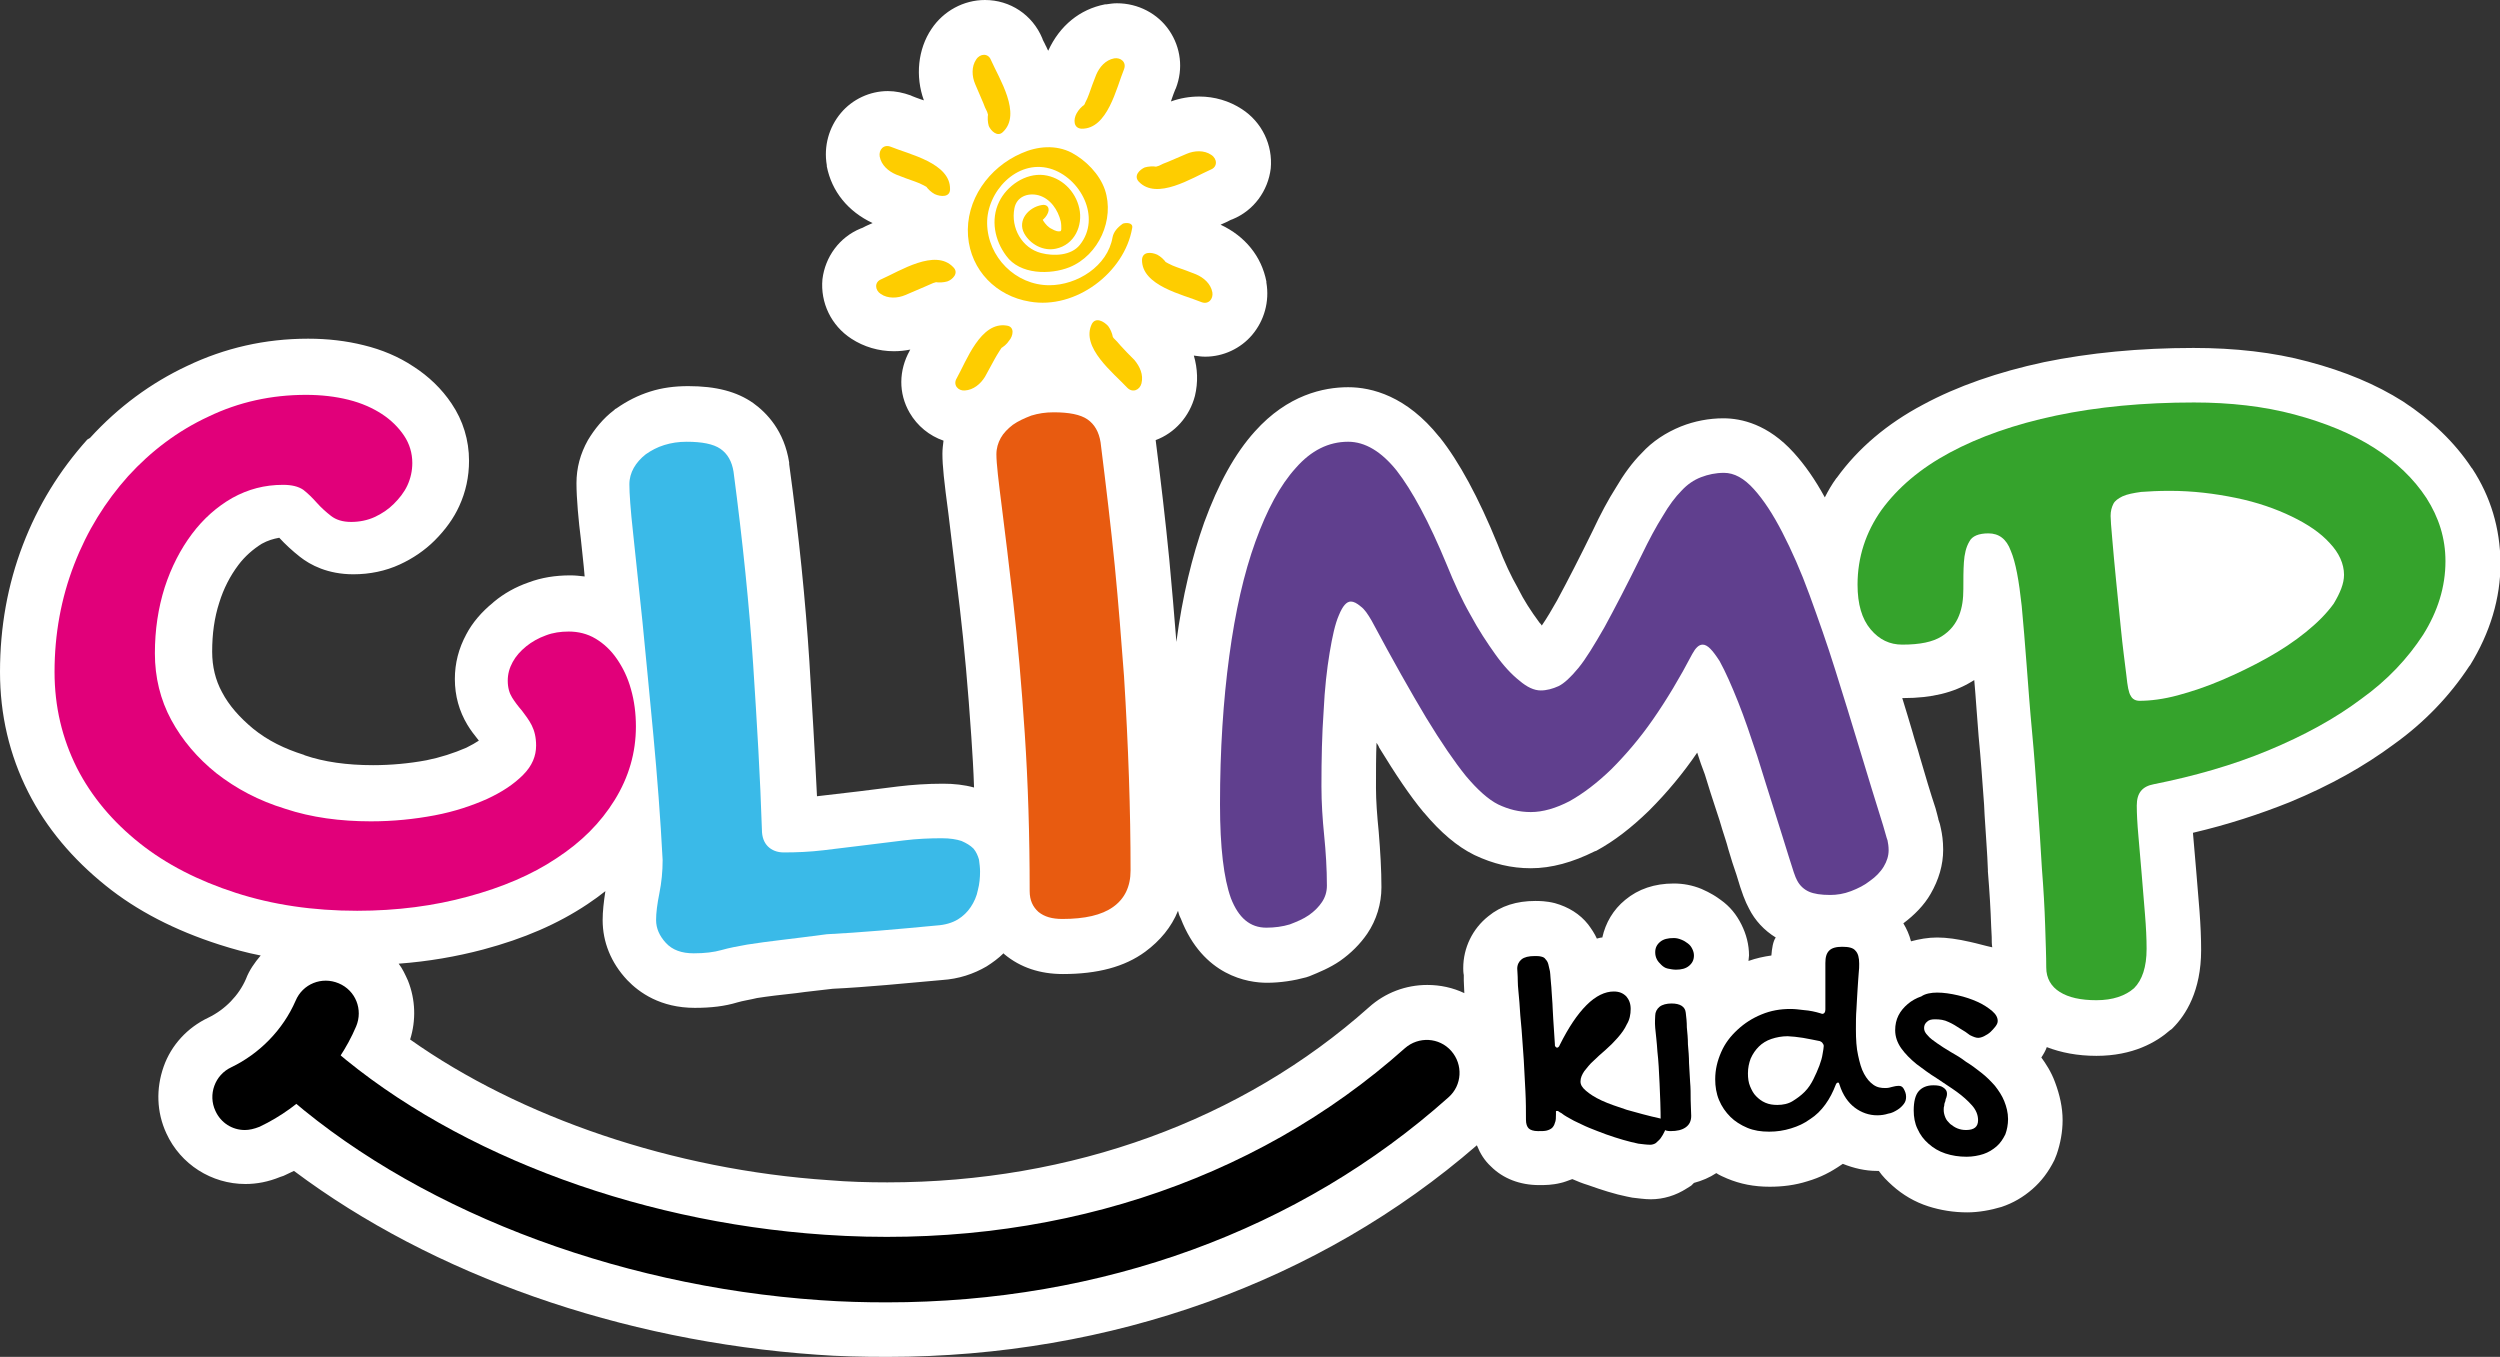 <?xml version="1.0" encoding="utf-8"?>
<!-- Generator: Adobe Illustrator 25.0.1, SVG Export Plug-In . SVG Version: 6.00 Build 0)  -->
<svg version="1.1" id="VERSÃO_4" xmlns="http://www.w3.org/2000/svg" xmlns:xlink="http://www.w3.org/1999/xlink" x="0px" y="0px"
	 viewBox="0 0 458.4 248.8" style="enable-background:new 0 0 458.4 248.8;" xml:space="preserve">
<rect x="0" y="0" width="458.4" height="248.8" fill="#333333" stroke="none"/>
<style type="text/css">
	.st0{fill:#FFFFFF;}
	.st1{fill:#E1007A;}
	.st2{fill:#3ABAE8;}
	.st3{fill:#E85B10;}
	.st4{fill:#603F8E;}
	.st5{fill:#35A32C;}
	.st6{fill:#FECD00;}
</style>
<path class="st0" d="M453.3,85.9l-0.1-0.1c-3.1-4.7-7.4-8.8-12.6-12.2c-4.9-3.1-10.6-5.5-17.4-7.3c-6.3-1.7-13.4-2.5-21-2.5
	c-9.9,0-19.1,0.9-27.4,2.6c-8.4,1.8-15.9,4.4-22.2,7.8c-6.6,3.5-11.9,8-15.8,13.4l-0.1,0.1c-0.8,1.1-1.5,2.3-2.1,3.5
	c-1.8-3.3-3.7-6-5.7-8.2c-4.7-5.2-9.6-6.3-12.9-6.3c-2.6,0-5.3,0.5-7.8,1.5c-2.7,1.1-5.2,2.7-7.2,4.9c-1.7,1.7-3.3,3.9-4.7,6.3
	c-1.4,2.2-2.8,4.8-4.3,8c-2.3,4.7-4.5,9-6.5,12.7c-0.9,1.6-1.9,3.3-2.8,4.6c-0.1-0.2-0.2-0.3-0.4-0.5c-1.7-2.3-2.9-4.2-3.9-6.2
	l-0.1-0.2c-1.2-2.1-2.4-4.6-3.7-8c-3.5-8.6-7.1-15.2-10.6-19.6l-0.1-0.1c-6-7.5-12.4-9.1-16.7-9.1c-4.5,0-11.1,1.4-17.1,8.1
	c-3.7,4.1-6.7,9.6-9.3,16.7c-2.2,6.2-4,13.5-5.1,21.9c-0.4-4.9-0.8-9.9-1.3-15.1c-0.7-7.2-1.6-14.8-2.5-21.9
	c3.5-1.3,6.2-4.3,7.2-8.1c0.6-2.5,0.5-5-0.2-7.4c0.7,0.1,1.4,0.2,2.1,0.2c3.3,0,6.5-1.5,8.6-4c2.2-2.6,3.2-6.1,2.6-9.6l0-0.2
	c-0.9-4.6-3.9-8.3-8.4-10.4c0.3-0.1,0.6-0.3,0.9-0.4c0.5-0.2,0.9-0.5,1.3-0.6c3.9-1.6,6.5-5.2,7-9.3c0.4-4.3-1.6-8.5-5.3-10.9
	c-2.3-1.5-5-2.3-7.8-2.3c-1.8,0-3.5,0.3-5.2,0.9c0.1-0.2,0.1-0.4,0.2-0.6c0.2-0.6,0.4-1.1,0.6-1.6l0.1-0.2c1.4-3.6,0.9-7.5-1.2-10.6
	c-2.1-3.1-5.7-5-9.6-5c-0.7,0-1.3,0.1-2,0.2l-0.2,0c-4.6,0.9-8.3,3.9-10.4,8.5c-0.2-0.3-0.3-0.7-0.5-1c-0.2-0.5-0.5-0.9-0.6-1.3
	c-1.8-4.3-5.9-7-10.5-7c-3.9,0-7.6,2-9.8,5.3c-2.5,3.7-3,8.7-1.4,13.1c-0.2-0.1-0.4-0.1-0.6-0.2c-0.6-0.2-1.1-0.4-1.6-0.6l-0.2-0.1
	c-1.4-0.5-2.8-0.8-4.2-0.8c-3.3,0-6.5,1.5-8.6,4c-2.2,2.6-3.2,6.1-2.6,9.6l0,0.2c0.9,4.6,3.9,8.3,8.4,10.4c-0.3,0.1-0.6,0.3-0.9,0.4
	c-0.5,0.2-0.9,0.5-1.3,0.6c-3.9,1.6-6.5,5.2-7,9.3c-0.4,4.3,1.6,8.5,5.3,10.9c2.3,1.5,5,2.3,7.8,2.3c1,0,2-0.1,3-0.3
	c0,0.1-0.1,0.1-0.1,0.2c-2,3.6-2.1,7.8,0,11.4c1.4,2.4,3.6,4.2,6.2,5.1c-0.1,0.8-0.2,1.6-0.2,2.4c0,2.2,0.3,5,1.1,11
	c0.6,4.9,1.3,10.8,2.1,17.4c0.8,6.8,1.5,14.7,2.1,23.5c0.2,3,0.4,6.1,0.5,9.3c-1.8-0.5-3.7-0.7-5.7-0.7c-2.9,0-5.7,0.2-8.2,0.5
	c-2.4,0.3-4.8,0.6-7.2,0.9c0,0-7.6,0.9-7.7,0.9c-0.4-8.3-0.9-16.7-1.4-24.8c-0.7-10.9-1.9-23-3.7-36.1l0-0.3
	c-0.9-5.8-4.1-9.1-6.6-10.9c-3-2.1-6.8-3.1-11.9-3.1c-2.5,0-4.8,0.3-7,1c-2.2,0.7-4.2,1.7-6.2,3.1l-0.2,0.1l-0.2,0.2
	c-2,1.5-3.6,3.5-4.8,5.5c-1.4,2.5-2.1,5.1-2.1,7.9c0,2.8,0.4,7.1,0.8,10.2c0.2,2.1,0.5,4.4,0.7,6.9c-0.9-0.1-1.7-0.2-2.6-0.2
	c-2.8,0-5.3,0.4-7.7,1.3c-2.3,0.8-4.5,2-6.4,3.6l-0.1,0.1c-2.1,1.7-3.8,3.7-4.9,5.8c-1.4,2.6-2.1,5.3-2.1,8.2c0,3.1,0.8,5.9,2.3,8.4
	c0.6,1,1.3,1.9,2.1,2.9c-0.6,0.4-1.3,0.8-2.3,1.3c-2.3,1-4.8,1.8-7.3,2.3c-3.2,0.6-6.6,0.9-9.8,0.9c-4.8,0-9-0.6-12.5-1.8l-0.2-0.1
	c-3.5-1.1-6.6-2.6-9.3-4.8c-2.4-2-4.4-4.2-5.7-6.7c-1.2-2.2-1.8-4.7-1.8-7.4c0-3.3,0.4-6.2,1.3-9c0.8-2.6,2-4.9,3.5-6.9
	c1.2-1.6,2.7-2.9,4.3-3.9c1.1-0.6,2.1-0.9,3.2-1.1c1.1,1.2,2.4,2.4,3.8,3.5c1.9,1.5,5.1,3.2,9.8,3.2c3,0,5.9-0.6,8.5-1.8
	c2.4-1.1,4.6-2.6,6.4-4.4c2-2,3.5-4.1,4.5-6.3c1.2-2.6,1.8-5.4,1.8-8.3c0-3.8-1.1-7.4-3.2-10.5c-1.8-2.7-4.2-5-7-6.8
	c-2.7-1.8-5.8-3.1-9.1-3.9c-3.2-0.8-6.6-1.2-10.2-1.2c-7.9,0-15.3,1.7-22.2,5c-6.6,3.1-12.6,7.5-17.8,13.2L16,80.6
	c-5.1,5.7-9,12-11.8,19.3C1.4,107.2,0,115,0,123.2c0,7.8,1.7,15.2,5.2,22.1c3.3,6.5,8.1,12.2,14.2,17.1c5.7,4.6,12.7,8.2,20.8,10.8
	c2.5,0.8,5,1.5,7.6,2c-1.1,1.3-2.1,2.7-2.7,4.3c-1.3,3-3.8,5.6-6.9,7.1c-3.8,1.8-6.8,5-8.2,9c-1.4,4-1.3,8.3,0.5,12.2
	c2.6,5.7,8.3,9.3,14.5,9.3c2.1,0,4.2-0.4,6.4-1.3l0.3-0.1l0.3-0.1c0.6-0.3,1.3-0.6,1.9-0.9c25.5,19.1,60,31.2,95.9,33.7
	c3.9,0.3,8.2,0.4,12.9,0.4c41,0,79.3-13.8,108.1-38.8c0.6,1.5,1.4,2.8,2.6,3.9c2.2,2.2,5.3,3.4,8.8,3.4c1.1,0,2.4,0,4-0.4
	c0.5-0.1,1.3-0.4,2.1-0.7c0.9,0.4,1.9,0.8,2.9,1.1c1.4,0.5,2.6,0.9,3.6,1.2c1.3,0.4,2.5,0.7,3.5,0.9l0.5,0.1l0.5,0.1
	c1,0.1,2.2,0.3,3.4,0.3c2.3,0,4.6-0.7,6.6-2l0.8-0.5l0.5-0.5c1.5-0.4,2.9-1,4.1-1.8c0.6,0.4,1.3,0.7,2,1c2.4,1,4.9,1.5,7.8,1.5
	c2.4,0,4.7-0.3,6.9-1c2.4-0.7,4.3-1.7,6.2-3c0.1-0.1,0.2-0.1,0.3-0.2c2,0.8,4.1,1.3,6.3,1.3c0.1,0,0.2,0,0.3,0
	c0.7,1,1.5,1.8,2.5,2.7c1.9,1.7,4.1,3,6.6,3.8c2.2,0.7,4.6,1.1,7.1,1.1c2.1,0,4.3-0.4,6.3-1c2.1-0.7,4-1.8,5.7-3.3
	c1.6-1.4,2.9-3.1,4-5.3l0.2-0.5l0.2-0.5c0.7-2,1.1-4.2,1.1-6.3c0-2.3-0.5-4.6-1.4-7c-0.7-1.9-1.7-3.4-2.5-4.5c0.4-0.6,0.8-1.3,1-1.9
	c2.6,1,5.6,1.6,9.1,1.6c6.7,0,11-2.5,13.5-4.7l0.3-0.2l0.2-0.2c2.4-2.4,5.2-6.8,5.2-14.3c0-2.2-0.1-4.5-0.3-7.2
	c-0.2-2.4-0.4-4.8-0.6-7.3c-0.2-2.4-0.4-4.8-0.6-7c6.4-1.5,12.2-3.4,17.7-5.6c7.5-3.1,13.7-6.6,19.1-10.6c5.6-4,10.3-8.9,13.9-14.4
	l0.1-0.1c3.7-6,5.6-12.3,5.6-18.8C458.4,96.8,456.7,91.1,453.3,85.9z M324.8,175.2c-1.4,0.2-2.8,0.5-4.2,1c0-0.3,0.1-0.7,0.1-1
	c0-2-0.5-3.9-1.4-5.7c-0.9-1.8-2.1-3.3-3.8-4.5c-0.8-0.6-1.9-1.3-3.5-2c-1.7-0.7-3.4-1-5.1-1c-3.5,0-6.5,1-8.9,3
	c-2.2,1.8-3.6,4.2-4.2,6.9c-0.3,0-0.6,0.1-1,0.2c-0.4-0.9-1-1.8-1.6-2.6c-1.5-1.9-3.6-3.2-6.1-3.9c-1.6-0.4-2.9-0.4-3.6-0.4
	c-3.4,0-6.3,0.9-8.6,2.8c-2.9,2.3-4.6,5.8-4.6,9.5c0,0.3,0,0.8,0.1,1.3c0,0.3,0,0.6,0,1c0,0.8,0.1,1.6,0.1,2.3
	c-2.1-1-4.4-1.5-6.8-1.5c-3.9,0-7.7,1.4-10.7,4.1c-23.2,20.7-54.5,32.1-88.3,32.1c-3.5,0-7.2-0.1-10.7-0.4
	c-28.5-1.9-56.6-11.5-76.8-25.8c1.1-3.5,1-7.3-0.4-10.8c-0.5-1.1-1-2.2-1.7-3.1c5.4-0.4,10.6-1.3,15.5-2.6c7.5-2,13.7-4.7,19.1-8.3
	c1.2-0.8,2.3-1.6,3.3-2.4c-0.3,2-0.5,3.7-0.5,5.3c0,4,1.5,7.8,4.5,11c2.2,2.3,6.1,5.1,12.4,5.1c3,0,5.5-0.3,7.8-1
	c1-0.3,2.4-0.5,3.6-0.8c1.9-0.3,4.4-0.6,7.2-0.9c2.1-0.3,4.3-0.5,6.7-0.8c6.3-0.3,13.3-1,20-1.6c3.1-0.2,5.8-1.1,8.2-2.5
	c1.1-0.7,2.2-1.5,3.1-2.4l0,0l0.2,0.2c2.9,2.4,6.5,3.6,10.7,3.6c6.3,0,11.3-1.3,15.1-4.1c2.7-2,4.8-4.5,6-7.5
	c0.1,0.4,0.2,0.8,0.4,1.2l0.1,0.2c4.1,10.6,12.4,11.8,15.8,11.8c2.5,0,5-0.4,7.2-1l0.3-0.1l0.3-0.1c1.7-0.7,3.7-1.5,5.6-2.8
	c2-1.4,3.7-3.1,5-5c1.7-2.5,2.6-5.5,2.6-8.5c0-3.2-0.2-6.5-0.5-10.2c-0.3-3-0.5-5.7-0.5-8c0-3.2,0-5.9,0.1-8.3
	c0.2,0.3,0.4,0.6,0.5,0.9c3,4.9,5.6,8.8,8.1,11.8l0.1,0.1c3.1,3.7,6.1,6.2,9.1,7.7l0.2,0.1c3.4,1.6,6.7,2.4,10.3,2.4
	c3.8,0,7.7-1.1,11.7-3.1l0.3-0.1c3.3-1.8,6.4-4.2,9.6-7.3l0.1-0.1c3.3-3.3,6.2-6.8,8.8-10.6c0.4,1.3,0.9,2.7,1.4,4
	c0.7,2.3,1.4,4.5,2.1,6.6c0.4,1.2,0.8,2.4,1.1,3.5c0.4,1.3,0.8,2.4,1.1,3.6c0.5,1.7,1,3.3,1.5,4.7c1,3.4,1.6,4.9,2.3,6.2
	c1.1,2.2,2.8,4,4.9,5.3C325.1,172.6,324.9,173.9,324.8,175.2z M361.2,172.7c-2.2-0.5-4.2-0.8-6-0.8c-1.7,0-3.3,0.3-4.8,0.7
	c-0.3-1.2-0.8-2.3-1.4-3.3c2-1.5,3.8-3.3,5-5.4c1.5-2.6,2.3-5.3,2.3-8.1c0-1.6-0.2-2.9-0.4-3.8l-0.2-0.9l-0.2-0.6
	c0-0.1-0.1-0.2-0.1-0.4c-0.1-0.5-0.3-1.1-0.5-1.9c-1-3-1.9-6.1-2.9-9.5c-0.4-1.5-0.9-2.9-1.3-4.4c-0.6-2.1-1.3-4.3-1.9-6.3
	c0.1,0,0.1,0,0.2,0c5.2,0,9.2-1,12.5-3c0.2-0.1,0.3-0.2,0.5-0.3c0.3,3.3,0.5,6.8,0.8,10.3c0.4,4.1,0.7,8.4,1,12.5l0.1,2
	c0.2,3.5,0.5,6.9,0.6,10l0,0.3c0.3,3.6,0.5,7,0.6,10l0.1,2c0,0.7,0,1.3,0.1,1.9C363.9,173.4,362.6,173,361.2,172.7z"/>
<g>
	<path class="st1" d="M51.9,88.9c-3.4,0-6.4,0.8-9.3,2.4c-2.8,1.6-5.3,3.8-7.4,6.6c-2.1,2.8-3.8,6.1-5,9.8
		c-1.2,3.8-1.8,7.8-1.8,12.1c0,4.4,1,8.5,3,12.2s4.8,7,8.3,9.8c3.6,2.8,7.7,5,12.6,6.5c4.8,1.6,10.1,2.3,15.7,2.3
		c4.1,0,8-0.4,11.7-1.1s6.9-1.8,9.6-3c2.8-1.3,4.9-2.7,6.6-4.4s2.4-3.5,2.4-5.4c0-1.5-0.3-2.7-0.8-3.7s-1.2-1.9-1.8-2.7
		c-0.7-0.8-1.3-1.6-1.8-2.4s-0.8-1.8-0.8-3.1c0-1.2,0.3-2.3,0.9-3.4s1.4-2,2.5-2.9c1-0.8,2.2-1.5,3.6-2c1.3-0.5,2.7-0.7,4.2-0.7
		c1.7,0,3.4,0.4,4.9,1.3s2.8,2.1,3.9,3.7s2,3.4,2.6,5.6c0.6,2.1,0.9,4.4,0.9,6.8c0,4.8-1.3,9.3-3.9,13.5s-6.1,7.7-10.7,10.7
		c-4.5,3-9.9,5.3-16.2,7c-6.2,1.7-13,2.6-20.3,2.6c-8.1,0-15.5-1.1-22.3-3.3s-12.7-5.2-17.6-9.1c-4.9-3.9-8.8-8.5-11.5-13.8
		c-2.7-5.4-4.1-11.2-4.1-17.6c0-6.9,1.2-13.5,3.6-19.7s5.7-11.5,9.9-16.2c4.2-4.6,9.1-8.3,14.7-10.9c5.6-2.7,11.6-4,17.9-4
		c2.8,0,5.4,0.3,7.8,0.9c2.4,0.6,4.4,1.5,6.1,2.6s3.1,2.5,4.1,4c1,1.5,1.5,3.2,1.5,5c0,1.4-0.3,2.8-0.9,4.1
		c-0.6,1.3-1.5,2.4-2.5,3.4s-2.2,1.8-3.5,2.4s-2.8,0.9-4.3,0.9c-1.6,0-2.8-0.4-3.7-1.1s-1.8-1.5-2.6-2.4s-1.6-1.7-2.5-2.4
		C54.7,89.2,53.5,88.9,51.9,88.9z"/>
	<path class="st2" d="M137,173.2c-1.7,0.3-3.3,0.6-4.7,1s-3.1,0.6-5.1,0.6c-2.2,0-3.9-0.6-5.1-1.9c-1.2-1.3-1.8-2.7-1.8-4.2
		c0-1.3,0.2-2.9,0.6-4.9s0.6-4,0.6-6.1c-0.4-7.7-1-15.4-1.7-22.9c-0.7-7.6-1.4-14.5-2-20.8c-0.7-6.3-1.2-11.7-1.7-16.1
		c-0.5-4.5-0.7-7.5-0.7-9.1c0-1.1,0.3-2.1,0.8-3s1.3-1.8,2.2-2.5c1-0.7,2.1-1.3,3.4-1.7c1.3-0.4,2.6-0.6,4.1-0.6
		c2.8,0,4.9,0.4,6.2,1.3s2.1,2.3,2.4,4.2c1.7,12.9,2.9,24.7,3.6,35.4s1.3,20.8,1.6,30.2c0,1.4,0.4,2.4,1.1,3.1
		c0.7,0.7,1.7,1.1,2.9,1.1c2.4,0,4.8-0.1,7.3-0.4c2.5-0.3,4.9-0.6,7.4-0.9c2.5-0.3,4.9-0.6,7.3-0.9c2.4-0.3,4.8-0.4,7-0.4
		c1.5,0,2.7,0.2,3.6,0.5c0.9,0.4,1.6,0.8,2.2,1.4c0.5,0.6,0.8,1.3,1,2c0.1,0.7,0.2,1.5,0.2,2.2c0,1.1-0.1,2.3-0.4,3.4
		c-0.2,1.1-0.7,2.2-1.3,3.1c-0.6,0.9-1.4,1.7-2.4,2.3s-2.3,1-3.9,1.1c-7.4,0.7-14.1,1.3-20.1,1.6C145.7,172.1,140.7,172.6,137,173.2
		z"/>
	<path class="st3" d="M182.7,83.3c0-1.1,0.3-2.1,0.8-3s1.3-1.7,2.2-2.4c1-0.7,2.1-1.2,3.4-1.7c1.3-0.4,2.6-0.6,4.1-0.6
		c2.8,0,4.9,0.4,6.2,1.3s2.1,2.3,2.4,4.2c1,8,1.9,15.5,2.6,22.6c0.7,7.1,1.2,13.8,1.7,20.3c0.4,6.4,0.7,12.6,0.9,18.5
		c0.2,5.9,0.3,11.6,0.3,17.1c0,3-1.1,5.2-3.2,6.7c-2.1,1.5-5.2,2.2-9.3,2.2c-1.9,0-3.3-0.4-4.4-1.3c-1-0.9-1.6-2.1-1.6-3.8
		c0-10.3-0.3-19.9-0.9-28.9c-0.6-9-1.3-17-2.1-24s-1.5-12.8-2.1-17.5C183.1,88.3,182.7,85,182.7,83.3z"/>
	<path class="st4" d="M312.2,118.2c-0.7,0-1.3,0.6-1.9,1.7c-2.3,4.4-4.7,8.4-7.2,12s-5.1,6.6-7.7,9.2c-2.6,2.5-5.1,4.4-7.6,5.8
		c-2.5,1.3-4.9,2-7.1,2s-4.1-0.5-6-1.4c-1.8-0.9-3.8-2.7-5.9-5.2c-2.1-2.6-4.5-6.1-7.3-10.7c-2.7-4.5-6.1-10.5-10-17.8
		c-0.7-1.2-1.3-2.1-2-2.6c-0.7-0.6-1.3-0.9-1.8-0.9c-0.8,0-1.5,0.8-2.2,2.5c-0.7,1.6-1.2,3.9-1.7,6.9s-0.9,6.5-1.1,10.7
		c-0.3,4.2-0.4,8.7-0.4,13.8c0,3,0.2,6,0.5,9s0.5,6.1,0.5,9.2c0,1.1-0.3,2.1-0.9,3c-0.6,0.9-1.4,1.7-2.4,2.4s-2.2,1.2-3.5,1.7
		c-1.3,0.4-2.8,0.6-4.3,0.6c-3,0-5.1-1.8-6.5-5.4c-1.3-3.6-2-9.3-2-17.2c0-10,0.6-19.1,1.7-27.2c1.1-8.2,2.7-15.2,4.8-21
		s4.5-10.3,7.4-13.5c2.8-3.2,6-4.8,9.6-4.8c3.1,0,6.1,1.8,8.9,5.3c2.8,3.6,5.9,9.3,9.2,17.3c1.3,3.2,2.7,6.3,4.3,9.1
		c1.5,2.8,3.1,5.2,4.6,7.3c1.5,2.1,3,3.7,4.4,4.8c1.4,1.2,2.7,1.8,3.9,1.8c1.1,0,2.2-0.3,3.3-0.8c1-0.5,2.2-1.6,3.6-3.3
		c1.4-1.7,2.9-4.2,4.8-7.5c1.8-3.3,4.1-7.7,6.8-13.2c1.4-2.9,2.7-5.3,3.9-7.2c1.1-1.9,2.3-3.5,3.4-4.6c1.1-1.2,2.3-2,3.6-2.5
		c1.3-0.5,2.7-0.8,4.2-0.8c1.9,0,3.7,1,5.5,3s3.5,4.6,5.2,7.9s3.4,7.1,5,11.5c1.6,4.4,3.2,8.9,4.7,13.7c1.5,4.8,3,9.6,4.5,14.6
		c1.5,4.9,2.9,9.6,4.3,14c0.4,1.3,0.6,2.2,0.8,2.7c0.1,0.5,0.2,1.1,0.2,1.8c0,1-0.3,2-0.9,3c-0.6,1-1.5,1.9-2.5,2.6
		c-1,0.8-2.2,1.4-3.5,1.9s-2.6,0.7-3.8,0.7c-1.7,0-3-0.2-3.9-0.6c-0.9-0.4-1.7-1.1-2.2-2.1c-0.3-0.5-0.8-2-1.5-4.3s-1.6-5.1-2.6-8.3
		s-2.1-6.6-3.2-10.2c-1.2-3.6-2.3-6.9-3.5-9.9c-1.2-3-2.3-5.5-3.4-7.5C314,119.2,313.1,118.2,312.2,118.2z"/>
	<path class="st5" d="M375.2,177.4c0-2-0.1-4.5-0.2-7.7c-0.1-3.2-0.3-6.7-0.6-10.5c-0.2-3.8-0.5-7.9-0.8-12.2s-0.6-8.6-1-12.8
		c-0.4-4.2-0.7-8.4-1-12.3c-0.3-4-0.6-7.6-0.9-10.8c-0.5-4.6-1.1-8-2-10.1c-0.8-2.2-2.2-3.2-4.1-3.2c-1.8,0-3,0.5-3.5,1.5
		c-0.6,1-0.9,2.3-1,3.8c-0.1,1.5-0.1,3.1-0.1,4.9s-0.2,3.4-0.8,4.9s-1.6,2.8-3.2,3.8c-1.6,1-3.9,1.5-7.2,1.5c-2.3,0-4.2-0.9-5.8-2.8
		s-2.4-4.6-2.4-8.2c0-5,1.5-9.6,4.4-13.7c3-4.1,7.1-7.6,12.5-10.5c5.4-2.9,11.9-5.2,19.5-6.8c7.6-1.6,16-2.4,25.3-2.4
		c6.6,0,12.8,0.7,18.4,2.2c5.6,1.5,10.5,3.5,14.6,6.1c4.1,2.6,7.3,5.7,9.6,9.2c2.3,3.6,3.5,7.4,3.5,11.6c0,4.7-1.4,9.2-4.1,13.5
		c-2.8,4.3-6.5,8.3-11.4,11.8c-4.8,3.6-10.5,6.7-17,9.4c-6.5,2.7-13.5,4.7-21,6.2c-2.1,0.4-3.1,1.6-3.1,3.9c0,1.5,0.1,3.4,0.3,5.6
		c0.2,2.2,0.4,4.6,0.6,7c0.2,2.5,0.4,4.9,0.6,7.3c0.2,2.4,0.3,4.5,0.3,6.4c0,3.3-0.8,5.7-2.3,7.2c-1.6,1.4-3.9,2.2-6.9,2.2
		c-2.9,0-5.1-0.5-6.7-1.5C376.1,180.9,375.2,179.4,375.2,177.4z M429.8,105.4c0-2-0.9-4-2.6-5.8c-1.7-1.9-4.1-3.5-7-4.9
		c-2.9-1.4-6.3-2.6-10.2-3.4s-7.9-1.3-12.2-1.3c-2.1,0-3.8,0.1-5.2,0.2c-1.4,0.2-2.5,0.4-3.4,0.8c-0.8,0.4-1.4,0.8-1.7,1.4
		c-0.3,0.6-0.5,1.3-0.5,2.2c0,0.6,0.1,2,0.3,4.2c0.2,2.2,0.4,4.7,0.7,7.6s0.6,5.9,0.9,9s0.7,6,1,8.5c0.2,1.9,0.4,3.1,0.8,3.7
		c0.3,0.6,0.9,0.9,1.6,0.9c2,0,4.4-0.3,7-1c2.6-0.7,5.3-1.6,8.1-2.8c2.8-1.2,5.5-2.5,8.2-4s5.1-3.1,7.2-4.8c2.1-1.7,3.8-3.4,5.1-5.2
		C429.1,108.7,429.8,107,429.8,105.4z"/>
	<g>
		<g>
			<path d="M279.8,205.3c0-1.6,0-3.3-0.1-5.2c-0.1-1.9-0.2-3.8-0.3-5.7c-0.1-1.9-0.3-3.8-0.4-5.6c-0.2-1.8-0.3-3.5-0.4-5
				c-0.1-1.5-0.3-2.8-0.3-3.9s-0.1-1.9-0.1-2.3c0-0.7,0.3-1.3,0.8-1.7s1.3-0.6,2.4-0.6c0.5,0,0.8,0,1.2,0.1s0.6,0.2,0.8,0.5
				c0.2,0.2,0.4,0.5,0.5,0.9c0.1,0.4,0.2,0.8,0.3,1.3c0.1,0.7,0.1,1.5,0.2,2.3c0.1,0.8,0.1,1.8,0.2,2.8c0.1,1.1,0.1,2.3,0.2,3.6
				c0.1,1.3,0.2,2.9,0.3,4.6c0,0.3,0,0.4,0.1,0.5c0.1,0.1,0.2,0.2,0.3,0.2c0.2,0,0.4-0.2,0.5-0.5c1.6-3.2,3.2-5.6,4.9-7.3
				s3.4-2.5,5-2.5c1,0,1.7,0.3,2.3,0.9c0.5,0.6,0.8,1.3,0.8,2.3s-0.2,2-0.7,2.8c-0.4,0.9-1,1.7-1.7,2.5s-1.4,1.5-2.2,2.2
				s-1.5,1.3-2.2,2c-0.7,0.6-1.2,1.3-1.7,1.9c-0.4,0.6-0.7,1.2-0.7,1.9c0,0.6,0.3,1.1,1,1.7c0.7,0.6,1.6,1.2,2.9,1.8
				s2.8,1.1,4.6,1.7c1.8,0.5,3.9,1.1,6.2,1.6c0.4,0.1,0.6,0.2,0.8,0.4s0.2,0.5,0.2,0.8c0,0.4-0.1,0.8-0.3,1.2
				c-0.2,0.4-0.4,0.8-0.7,1.2s-0.6,0.6-0.9,0.9c-0.3,0.2-0.7,0.3-1,0.3c-0.6,0-1.4-0.1-2.2-0.2c-0.9-0.2-1.8-0.4-2.8-0.7
				s-2-0.6-3.1-1c-1.1-0.4-2.1-0.8-3.1-1.2s-1.9-0.9-2.8-1.3c-0.9-0.5-1.7-0.9-2.3-1.4c-0.2-0.1-0.4-0.2-0.5-0.3
				c-0.1-0.1-0.2-0.1-0.3-0.1s-0.2,0-0.2,0.1s0,0.3,0,0.5c0,0.6,0,1.2-0.2,1.6c-0.1,0.4-0.3,0.7-0.5,0.9s-0.6,0.4-1,0.5
				c-0.4,0.1-0.9,0.1-1.6,0.1c-0.8,0-1.4-0.2-1.7-0.5C280,206.6,279.8,206.1,279.8,205.3z"/>
			<path d="M307.3,177.8c-0.5,0-1-0.1-1.5-0.2s-0.9-0.4-1.2-0.7c-0.3-0.3-0.6-0.6-0.8-1s-0.3-0.8-0.3-1.3c0-0.8,0.3-1.4,0.9-1.9
				c0.6-0.5,1.4-0.7,2.5-0.7c0.5,0,0.9,0.1,1.4,0.3s0.8,0.4,1.2,0.7s0.6,0.6,0.8,1c0.2,0.4,0.3,0.8,0.3,1.2c0,0.8-0.3,1.4-0.9,1.9
				S308.3,177.8,307.3,177.8z M303.5,186.2c0-0.6,0.3-1.2,0.8-1.6s1.3-0.6,2.2-0.6c1.6,0,2.5,0.6,2.6,1.7c0.1,0.8,0.2,1.7,0.2,2.7
				c0.1,1,0.2,2,0.2,3.1c0.1,1.1,0.2,2.3,0.2,3.4c0.1,1.2,0.1,2.3,0.2,3.5c0.1,1.1,0.1,2.2,0.1,3.3s0.1,2,0.1,2.9s-0.3,1.6-1,2.1
				s-1.6,0.7-2.8,0.7c-0.6,0-1-0.1-1.3-0.4c-0.3-0.3-0.5-0.7-0.5-1.2c0-2.5-0.1-4.9-0.2-7.1c-0.1-2.2-0.2-4.2-0.4-5.9
				c-0.1-1.7-0.3-3.2-0.4-4.3C303.4,187.4,303.5,186.6,303.5,186.2z"/>
			<path d="M333.8,185.8c0.1,0,0.2,0.1,0.3,0.1c0.4,0,0.6-0.3,0.6-0.8v-8.5c0-1.1,0.2-1.8,0.7-2.3s1.3-0.7,2.4-0.7
				c1.2,0,2,0.2,2.4,0.7c0.5,0.5,0.7,1.3,0.7,2.4c0,0.4,0,1.1-0.1,1.9c-0.1,0.9-0.1,1.8-0.2,2.9c-0.1,1.1-0.1,2.2-0.2,3.5
				c-0.1,1.2-0.1,2.5-0.1,3.7c0,1.9,0.1,3.5,0.4,4.8c0.3,1.4,0.6,2.5,1.1,3.4s1,1.5,1.7,2s1.4,0.6,2.2,0.6c0.5,0,0.9-0.1,1.2-0.2
				c0.4-0.1,0.8-0.2,1.3-0.2c0.4,0,0.7,0.2,0.9,0.6c0.2,0.4,0.4,0.8,0.4,1.4c0,0.5-0.1,0.9-0.4,1.3c-0.3,0.4-0.7,0.8-1.2,1.1
				s-1,0.6-1.7,0.7c-0.6,0.2-1.3,0.3-2,0.3c-1.5,0-2.9-0.5-4.1-1.4s-2.2-2.3-2.8-4.2c-0.1-0.3-0.1-0.4-0.3-0.4
				c-0.1,0-0.3,0.1-0.4,0.4c-0.5,1.3-1.1,2.5-1.9,3.6s-1.7,2-2.8,2.7c-1.1,0.8-2.2,1.3-3.5,1.7s-2.6,0.6-4,0.6c-1.5,0-2.8-0.2-4-0.7
				s-2.3-1.2-3.1-2c-0.9-0.9-1.6-1.9-2.1-3.1c-0.5-1.2-0.7-2.5-0.7-3.8c0-1.8,0.4-3.4,1.1-5s1.7-2.9,3-4.1c1.3-1.2,2.7-2.1,4.4-2.8
				s3.4-1,5.3-1c0.8,0,1.6,0.1,2.4,0.2C331.9,185.3,332.8,185.5,333.8,185.8z M325.9,202.6c1,0,2-0.2,2.8-0.7s1.5-1,2.2-1.7
				s1.2-1.5,1.6-2.3c0.4-0.8,0.8-1.7,1.1-2.5c0.3-0.8,0.5-1.5,0.6-2.2c0.1-0.6,0.2-1.1,0.2-1.4c0-0.2-0.1-0.4-0.2-0.5
				c-0.1-0.2-0.3-0.3-0.5-0.4c-0.5-0.1-1-0.2-1.5-0.3s-1.1-0.2-1.6-0.3s-1-0.1-1.5-0.2c-0.5,0-0.9-0.1-1.3-0.1c-1.1,0-2.1,0.2-3,0.5
				c-0.9,0.3-1.7,0.8-2.3,1.4c-0.6,0.6-1.1,1.3-1.5,2.2c-0.3,0.8-0.5,1.7-0.5,2.7c0,0.9,0.1,1.7,0.4,2.4s0.6,1.3,1.1,1.8
				s1,0.9,1.7,1.2S325.1,202.6,325.9,202.6z"/>
			<path d="M355.2,182c1.2,0,2.5,0.2,3.8,0.5s2.5,0.7,3.6,1.2c1.1,0.5,2,1.1,2.7,1.7c0.7,0.6,1,1.2,1,1.8c0,0.3-0.1,0.6-0.4,1
				s-0.6,0.7-0.9,1s-0.8,0.6-1.2,0.8s-0.8,0.3-1.1,0.3c-0.4,0-0.9-0.2-1.5-0.5c-0.5-0.4-1.1-0.8-1.8-1.2c-0.6-0.4-1.4-0.9-2.1-1.2
				c-0.8-0.4-1.6-0.5-2.5-0.5c-0.6,0-1.1,0.1-1.4,0.4c-0.4,0.3-0.6,0.7-0.6,1.2s0.2,0.9,0.7,1.4c0.4,0.5,1,0.9,1.7,1.4
				s1.5,1,2.5,1.6c0.9,0.5,1.9,1.1,2.8,1.8c1,0.6,1.9,1.3,2.8,2c0.9,0.7,1.7,1.5,2.5,2.4c0.7,0.9,1.3,1.8,1.7,2.8
				c0.4,1,0.7,2.1,0.7,3.3c0,1-0.2,2-0.5,2.8c-0.4,0.8-0.9,1.6-1.6,2.2c-0.7,0.6-1.5,1.1-2.4,1.4c-0.9,0.3-2,0.5-3.1,0.5
				c-1.4,0-2.7-0.2-3.9-0.6c-1.2-0.4-2.2-1-3.1-1.8c-0.9-0.8-1.5-1.6-2-2.7c-0.5-1-0.7-2.2-0.7-3.4c0-1.6,0.3-2.8,0.9-3.5
				c0.6-0.7,1.5-1.1,2.7-1.1c0.8,0,1.4,0.1,1.8,0.4c0.5,0.3,0.7,0.7,0.7,1.1c0,0.2,0,0.4-0.1,0.7c-0.1,0.2-0.2,0.5-0.2,0.7
				c-0.1,0.2-0.2,0.5-0.2,0.8c-0.1,0.3-0.1,0.5-0.1,0.8c0,0.5,0.1,0.9,0.3,1.4c0.2,0.5,0.5,0.8,0.9,1.2c0.4,0.3,0.8,0.6,1.3,0.8
				s1,0.3,1.6,0.3c1.5,0,2.2-0.6,2.2-1.8c0-1-0.4-1.9-1.1-2.7c-0.8-0.9-1.7-1.7-2.8-2.5s-2.4-1.6-3.7-2.5c-1.3-0.8-2.5-1.7-3.7-2.6
				c-1.1-0.9-2.1-1.9-2.8-2.9c-0.7-1-1.1-2.1-1.1-3.3c0-1,0.2-1.9,0.6-2.7c0.4-0.8,1-1.5,1.7-2.1s1.6-1.1,2.5-1.4
				C353,182.2,354.1,182,355.2,182z"/>
		</g>
	</g>
	<g>
		<path class="st6" d="M204,43.5c-0.9,5.3-6.5,8.8-11.6,8.8c-6.2,0-11.3-5.2-11.4-11.3c-0.1-5.8,5.4-11.8,11.5-10.1
			c5.6,1.6,9.5,9,5.5,14c-1.6,2-4.8,2.1-7.1,1.5c-3.5-0.9-5.6-4.6-4.9-8.2c0.4-2.1,2.4-2.9,4.4-2.4c2.2,0.6,3.6,2.7,4.1,4.8
			c0.1,0.5,0.1,0.9,0.1,1.4c0,0.4-0.4,0.6,0.1,0.3c-0.6,0.3-1.3,0-1.8-0.3c-0.7-0.3-1.2-0.9-1.6-1.5c-0.1-0.2-0.2-0.4-0.3-0.7
			c-0.1,0-0.1,0,0-0.2c-0.3,0.4-0.6,0.8-0.9,1.2c-0.4,0.2-0.4,0.2-0.1,0.1c1-0.2,1.9-1.1,2.2-2c0.3-0.9-0.3-1.5-1.2-1.3
			c-2.4,0.4-4.5,2.8-3.2,5.2c1.1,2,3.5,3.3,5.8,2.8c3.4-0.7,5-4.2,4.3-7.4c-0.7-3.2-3.3-5.7-6.5-6.1c-3.4-0.4-6.8,2-8.2,4.9
			c-1.6,3.3-0.8,7.1,1.3,9.9c2.5,3.5,8.1,3.5,11.6,2.1c5.4-2.2,8.3-8.8,6.5-14.2c-1-2.9-3.5-5.4-6.1-6.8c-2.9-1.5-6.3-1.2-9.2,0.1
			c-6,2.6-10.3,8.6-9.8,15.2c0.5,6.3,5.2,11,11.3,12c8.4,1.5,17.4-5.3,18.8-13.5c0.2-1-1.1-1-1.7-0.8
			C204.9,41.7,204.2,42.5,204,43.5L204,43.5z"/>
		<g>
			<g>
				<path class="st6" d="M200.2,59.4c-2.1,4.3,4,9,6.5,11.7c1,1,2.3,0.4,2.6-0.8c0.4-1.6-0.3-3.1-1.3-4.3c-0.9-0.9-1.8-1.8-2.6-2.7
					c-0.4-0.5-0.7-0.8-1.2-1.3c-0.2-0.3-0.4-0.6-0.6-0.8c-0.2-0.3-0.2-0.3,0.1,0.1c-0.5-1-0.5-0.1,0.1,2.8c0.7-1.4,0.2-3.2-0.6-4.3
					C202.4,58.9,200.9,58.1,200.2,59.4L200.2,59.4z"/>
			</g>
			<g>
				<path class="st6" d="M209.4,47.6c-0.1,4.8,7.5,6.4,10.9,7.8c1.3,0.5,2.2-0.6,2-1.8c-0.3-1.6-1.6-2.7-3-3.3
					c-1.2-0.5-2.4-0.9-3.5-1.3c-0.6-0.2-1-0.4-1.6-0.7c-0.3-0.2-0.6-0.3-0.9-0.5c-0.3-0.2-0.3-0.2,0.1,0.1c-0.9-0.7-0.5,0.1,1.2,2.5
					c0-1.5-1.1-3-2.4-3.7C211.1,46.2,209.5,46.1,209.4,47.6L209.4,47.6z"/>
			</g>
			<g>
				<path class="st6" d="M208.8,33.3c3.3,3.5,9.8-0.7,13.2-2.2c1.3-0.5,1.2-2,0.1-2.7c-1.3-0.9-3.1-0.8-4.5-0.2
					c-1.2,0.5-2.3,1-3.5,1.5c-0.6,0.2-1,0.4-1.6,0.7c-0.3,0.1-0.7,0.2-1,0.3c-0.3,0.1-0.3,0.1,0.1,0c-1.2,0.1-0.3,0.4,2.6,0.9
					c-1-1.1-2.9-1.3-4.3-0.9C209,31.1,207.8,32.2,208.8,33.3L208.8,33.3z"/>
			</g>
			<g>
				<path class="st6" d="M198.3,23.6c4.8,0.1,6.4-7.5,7.8-10.9c0.5-1.3-0.6-2.2-1.8-2c-1.6,0.3-2.7,1.6-3.3,3
					c-0.5,1.2-0.9,2.4-1.3,3.5c-0.2,0.6-0.4,1-0.7,1.6c-0.1,0.3-0.3,0.6-0.5,0.9s-0.2,0.3,0.1-0.1c-0.7,0.9,0.1,0.5,2.5-1.2
					c-1.5,0-3,1.1-3.7,2.4C196.8,21.9,196.8,23.5,198.3,23.6L198.3,23.6z"/>
			</g>
			<g>
				<path class="st6" d="M183.9,24.2c3.5-3.3-0.7-9.8-2.2-13.2c-0.5-1.3-2-1.2-2.7-0.1c-0.9,1.3-0.8,3.1-0.2,4.5
					c0.5,1.2,1,2.3,1.5,3.5c0.2,0.6,0.4,1,0.7,1.6c0.1,0.3,0.2,0.7,0.3,1s0.1,0.3,0-0.1c0.1,1.2,0.4,0.3,0.9-2.6
					c-1.1,1-1.3,2.9-0.9,4.3C181.7,24,182.9,25.2,183.9,24.2L183.9,24.2z"/>
			</g>
			<g>
				<path class="st6" d="M174.2,34.7c0.1-4.8-7.5-6.4-10.9-7.8c-1.3-0.5-2.2,0.6-2,1.8c0.3,1.6,1.6,2.7,3,3.3
					c1.2,0.5,2.4,0.9,3.5,1.3c0.6,0.2,1,0.4,1.6,0.7c0.3,0.2,0.6,0.3,0.9,0.5c0.3,0.2,0.3,0.2-0.1-0.1c0.9,0.7,0.5-0.1-1.2-2.5
					c0,1.5,1.1,3,2.4,3.7C172.5,36.1,174.2,36.2,174.2,34.7L174.2,34.7z"/>
			</g>
			<g>
				<path class="st6" d="M174.8,49c-3.3-3.5-9.8,0.7-13.2,2.2c-1.3,0.5-1.2,2-0.1,2.7c1.3,0.9,3.1,0.8,4.5,0.2
					c1.2-0.5,2.3-1,3.5-1.5c0.6-0.3,1-0.4,1.6-0.7c0.3-0.1,0.7-0.2,1-0.3s0.3-0.1-0.1,0c1.2-0.1,0.3-0.4-2.6-0.9
					c1,1.1,2.9,1.3,4.3,0.9C174.6,51.3,175.9,50.1,174.8,49L174.8,49z"/>
			</g>
			<g>
				<path class="st6" d="M184.6,59.7c-4.8-0.8-7.4,6.5-9.2,9.7c-0.7,1.2,0.3,2.3,1.5,2.2c1.6-0.1,2.9-1.2,3.7-2.5
					c0.6-1.1,1.2-2.2,1.8-3.3c0.3-0.5,0.5-0.9,0.9-1.5c0.2-0.3,0.4-0.6,0.6-0.9c0.2-0.3,0.2-0.2-0.1,0.1c0.8-0.8,0-0.5-2.7,0.9
					c1.5,0.2,3.1-0.7,3.9-1.9C185.8,61.6,186.1,59.9,184.6,59.7L184.6,59.7z"/>
			</g>
		</g>
	</g>
	<g>
		<g>
			<path d="M162.6,238.8c-4,0-8.1-0.1-12.2-0.4c-38.2-2.6-75.3-17.1-99.3-38.8c-2.5-2.2-2.6-6-0.4-8.5c2.2-2.5,6-2.6,8.5-0.4
				c22.1,20,56.5,33.3,92,35.7c40.8,2.8,78.6-9.4,106.4-34.2c2.5-2.2,6.3-2,8.5,0.5s2,6.3-0.5,8.5
				C238.3,225.6,202,238.8,162.6,238.8z"/>
		</g>
		<g>
			<path d="M44.9,207.2c-2.3,0-4.4-1.3-5.4-3.5c-1.4-3-0.1-6.6,2.9-8c5.2-2.5,9.5-6.9,11.8-12.2c1.3-3.1,4.8-4.5,7.9-3.2
				c3.1,1.3,4.5,4.8,3.2,7.9c-3.4,8-9.9,14.7-17.7,18.4C46.6,207,45.7,207.2,44.9,207.2z"/>
		</g>
	</g>
</g>
</svg>
